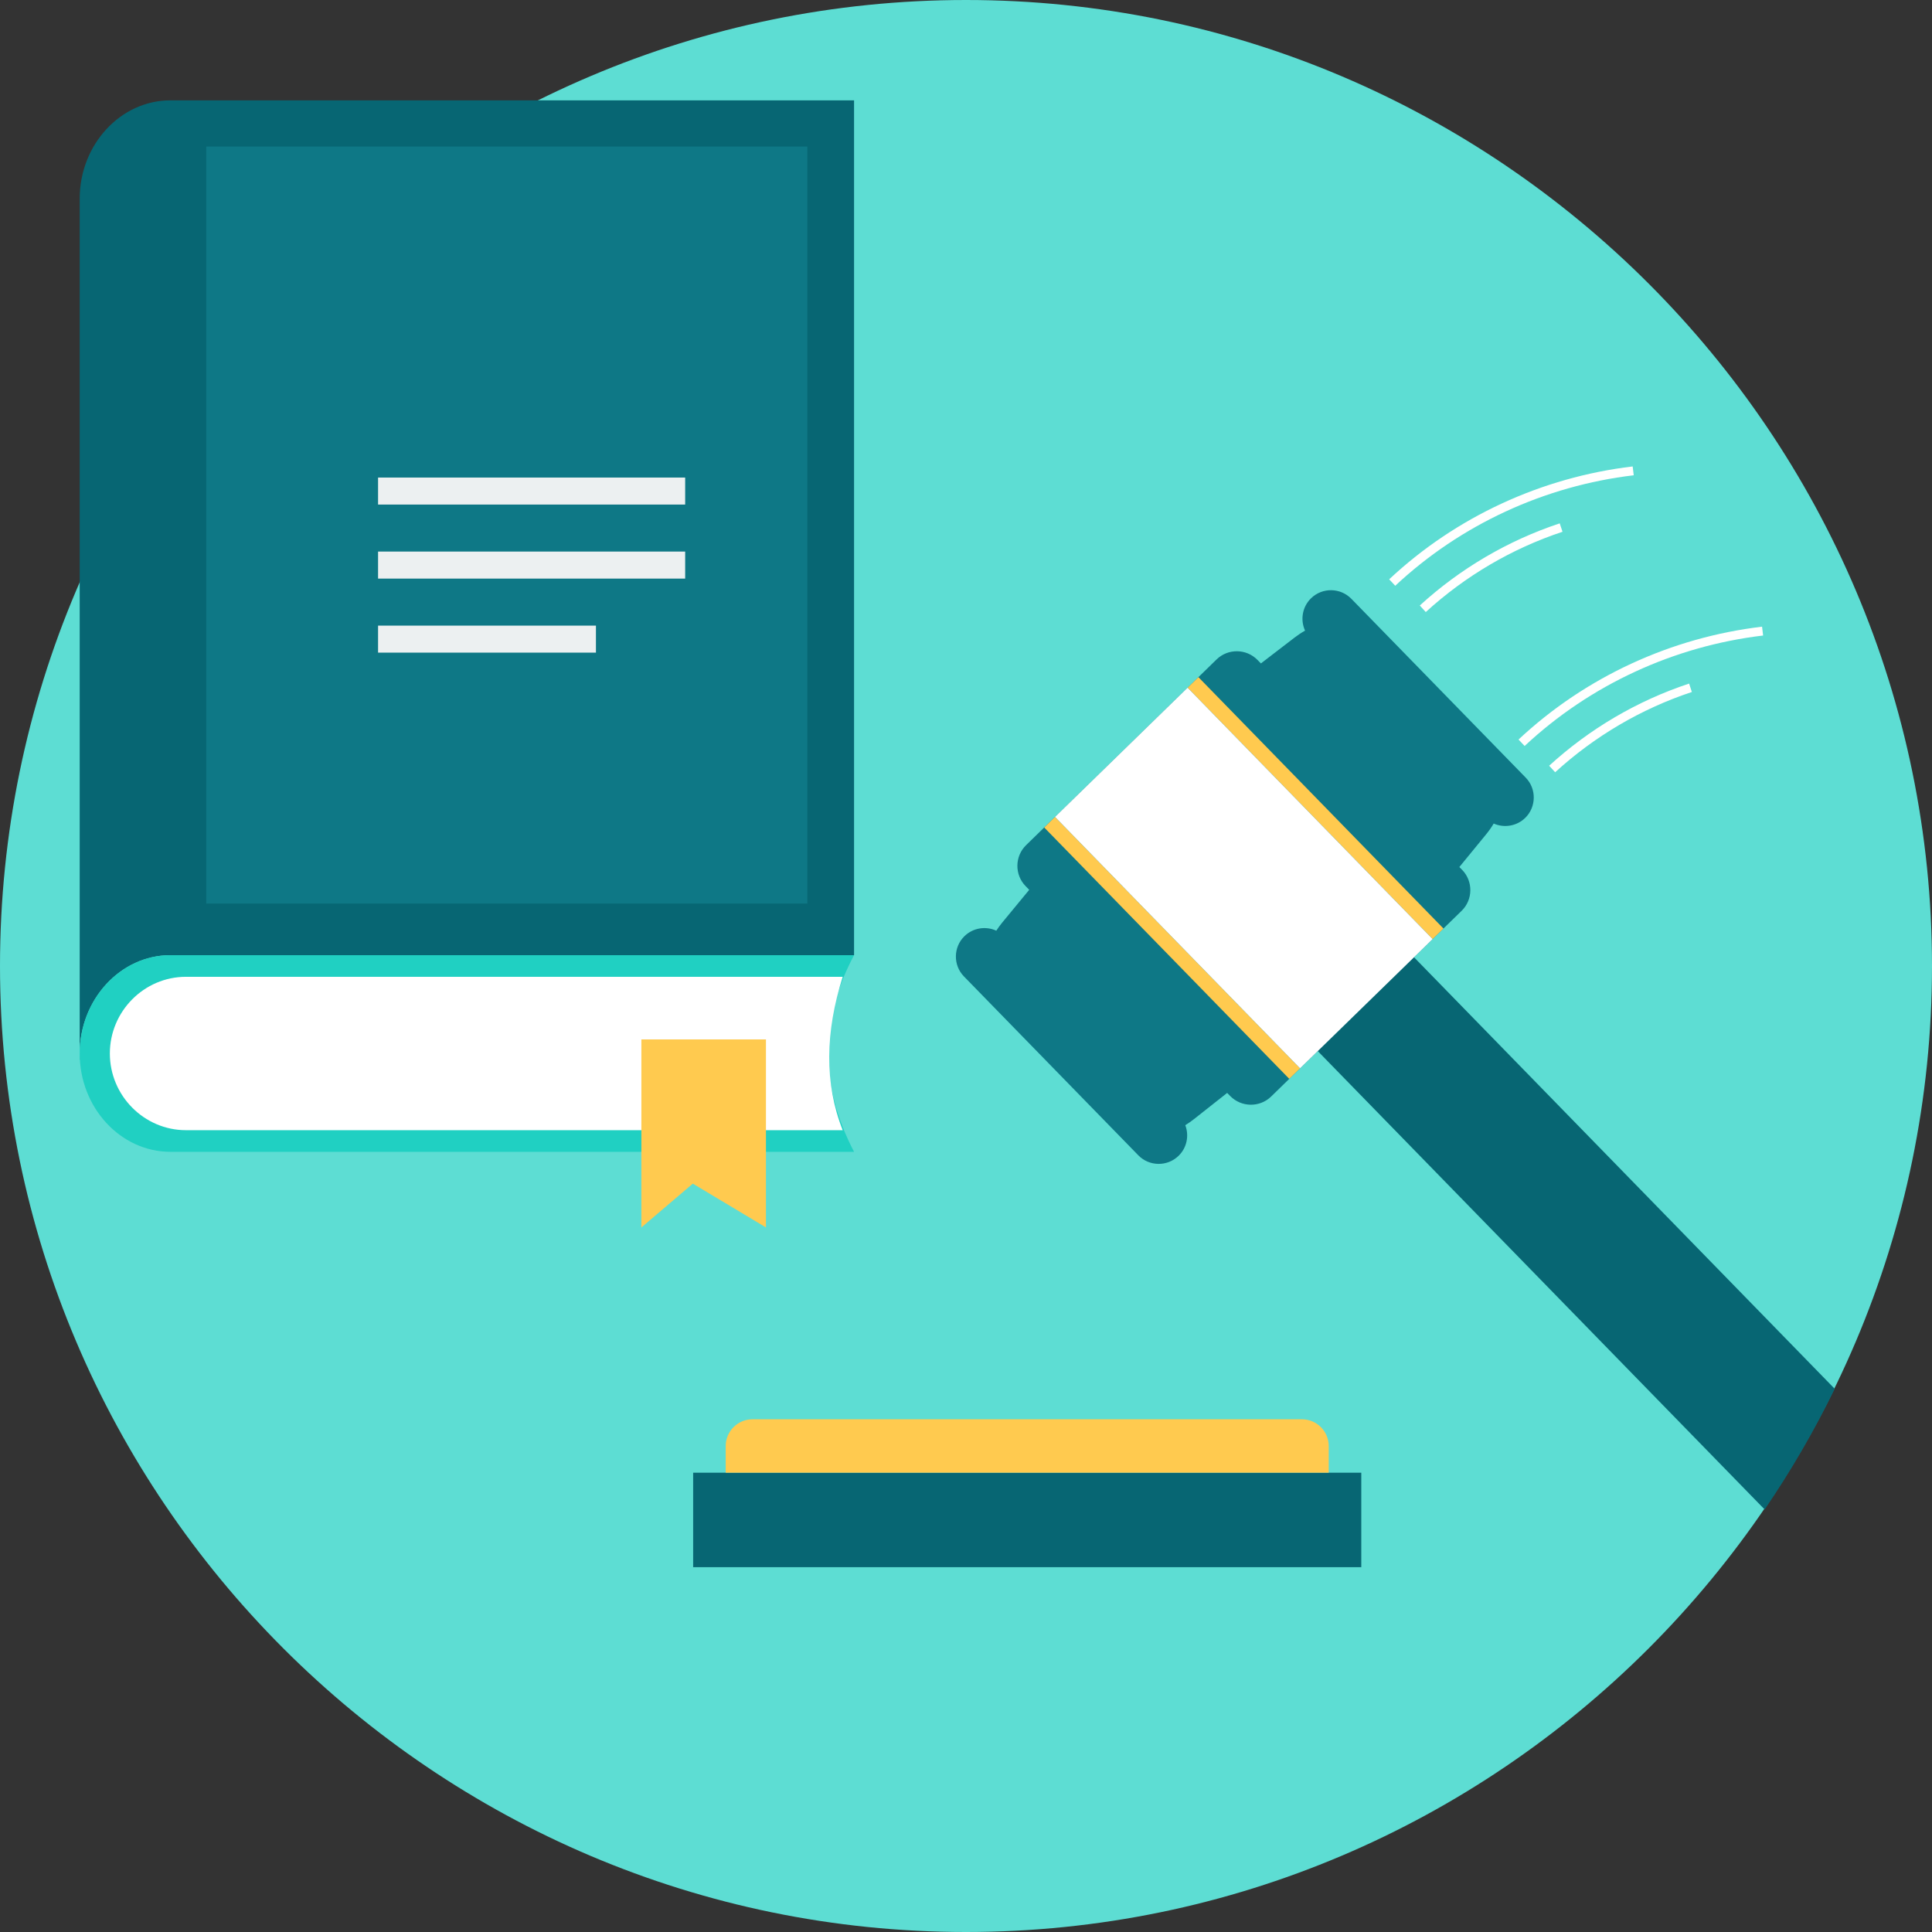 <?xml version="1.0" encoding="UTF-8"?> <svg xmlns="http://www.w3.org/2000/svg" width="100" height="100" viewBox="0 0 100 100" fill="none"><rect x="0" y="0" width="100" height="100" fill="#333333" stroke="none"/><path d="M50 100C77.539 100 100 77.539 100 50C100 22.461 77.539 0 50 0C22.461 0 0 22.461 0 50C0 77.539 22.461 100 50 100Z" fill="#5DDDD3"></path><path d="M72.668 49.013L94.966 71.886C93.904 74.062 92.691 76.147 91.339 78.131L67.687 53.87C66.992 53.157 67.006 52.004 67.72 51.309L70.108 48.981C70.821 48.285 71.973 48.3 72.668 49.013V49.013H72.668Z" fill="#076673"></path><path d="M77.313 42.628C77.199 42.82 77.067 43.007 76.921 43.186L75.536 44.877L75.681 45.025C76.256 45.615 76.244 46.569 75.653 47.144L65.794 56.756C65.204 57.332 64.25 57.319 63.675 56.729L63.518 56.569L61.804 57.922C61.657 58.039 61.505 58.144 61.35 58.239C61.554 58.773 61.438 59.402 61.004 59.824L61.003 59.825C60.422 60.392 59.484 60.38 58.918 59.798L49.894 50.541C49.327 49.96 49.339 49.022 49.921 48.455V48.455C50.369 48.018 51.029 47.925 51.568 48.172C51.663 48.025 51.768 47.882 51.882 47.743L53.272 46.057L53.083 45.863C52.508 45.273 52.52 44.32 53.111 43.744L62.97 34.132C63.56 33.557 64.514 33.569 65.089 34.16L65.264 34.339L66.999 33.006C67.177 32.869 67.361 32.747 67.55 32.641C67.297 32.09 67.402 31.413 67.859 30.967L67.86 30.966C68.441 30.4 69.379 30.412 69.945 30.993L78.97 40.249C79.537 40.83 79.524 41.768 78.944 42.335L78.943 42.335C78.5 42.767 77.849 42.863 77.314 42.627L77.313 42.628Z" fill="#0E7886"></path><path d="M74.714 48.061L74.153 48.607L61.47 35.594L62.029 35.049L74.714 48.061ZM67.29 55.297L54.607 42.285L54.048 42.83L66.732 55.841L67.29 55.297V55.297H67.29Z" fill="#FFCA4F"></path><path d="M44.206 5.194V15.374V49.439H8.821C6.238 49.439 4.125 51.73 4.125 54.529V10.284C4.125 7.485 6.238 5.194 8.821 5.194H44.206ZM4.125 54.85H4.134C4.128 54.744 4.125 54.637 4.125 54.529V54.85Z" fill="#076673"></path><path d="M8.821 49.439H44.206C42.437 52.758 42.396 56.15 44.206 59.618H8.821C6.238 59.618 4.125 57.328 4.125 54.528C4.125 51.729 6.238 49.439 8.821 49.439Z" fill="#20D0C2"></path><path d="M43.618 58.498C42.66 56.07 42.714 53.412 43.618 50.559H9.625C7.46 50.559 5.686 52.346 5.686 54.528C5.686 56.71 7.46 58.498 9.625 58.498H43.618Z" fill="white"></path><path d="M10.675 7.585H41.788V46.769H10.675V7.585Z" fill="#0E7886"></path><path d="M39.646 63.533L35.861 61.264L33.198 63.533V53.801H39.646V63.533H39.646Z" fill="#FFCA4F"></path><path d="M19.569 24.718H35.464V26.116H19.569V24.718Z" fill="#ECF0F1"></path><path d="M19.569 28.549H35.464V29.948H19.569V28.549Z" fill="#ECF0F1"></path><path d="M19.569 32.382H30.846V33.78H19.569V32.382Z" fill="#ECF0F1"></path><path d="M35.877 81.117H70.46V76.227H35.877V81.117Z" fill="#076673"></path><path d="M38.946 73.462H67.392C68.153 73.462 68.775 74.085 68.775 74.845V76.228H37.562V74.845C37.562 74.085 38.184 73.462 38.945 73.462H38.946Z" fill="#FFCA4F"></path><path d="M74.153 48.607L61.47 35.594L54.607 42.284L67.29 55.297L68.587 54.034L72.86 49.868L74.153 48.607Z" fill="white"></path><path d="M78.6 38.277C80.339 36.651 82.31 35.336 84.422 34.358C86.567 33.364 88.859 32.715 91.204 32.437L91.258 32.894C88.961 33.167 86.716 33.802 84.615 34.776C82.545 35.734 80.615 37.022 78.914 38.612L78.6 38.278V38.277ZM71.904 29.984C73.643 28.358 75.613 27.043 77.725 26.065C79.87 25.071 82.163 24.422 84.507 24.143L84.561 24.6C82.264 24.873 80.019 25.508 77.918 26.482C75.848 27.441 73.918 28.728 72.217 30.319L71.904 29.984ZM80.875 27.524L80.731 27.089C79.377 27.538 78.092 28.125 76.89 28.83C75.665 29.549 74.525 30.392 73.488 31.341L73.798 31.679C74.811 30.753 75.925 29.929 77.122 29.226C78.297 28.536 79.553 27.963 80.875 27.524H80.875ZM87.571 35.817L87.428 35.382C86.073 35.831 84.788 36.418 83.586 37.123C82.361 37.842 81.222 38.685 80.184 39.634L80.494 39.972C81.507 39.046 82.62 38.222 83.819 37.518C84.993 36.829 86.249 36.255 87.571 35.817Z" fill="white"></path></svg> 